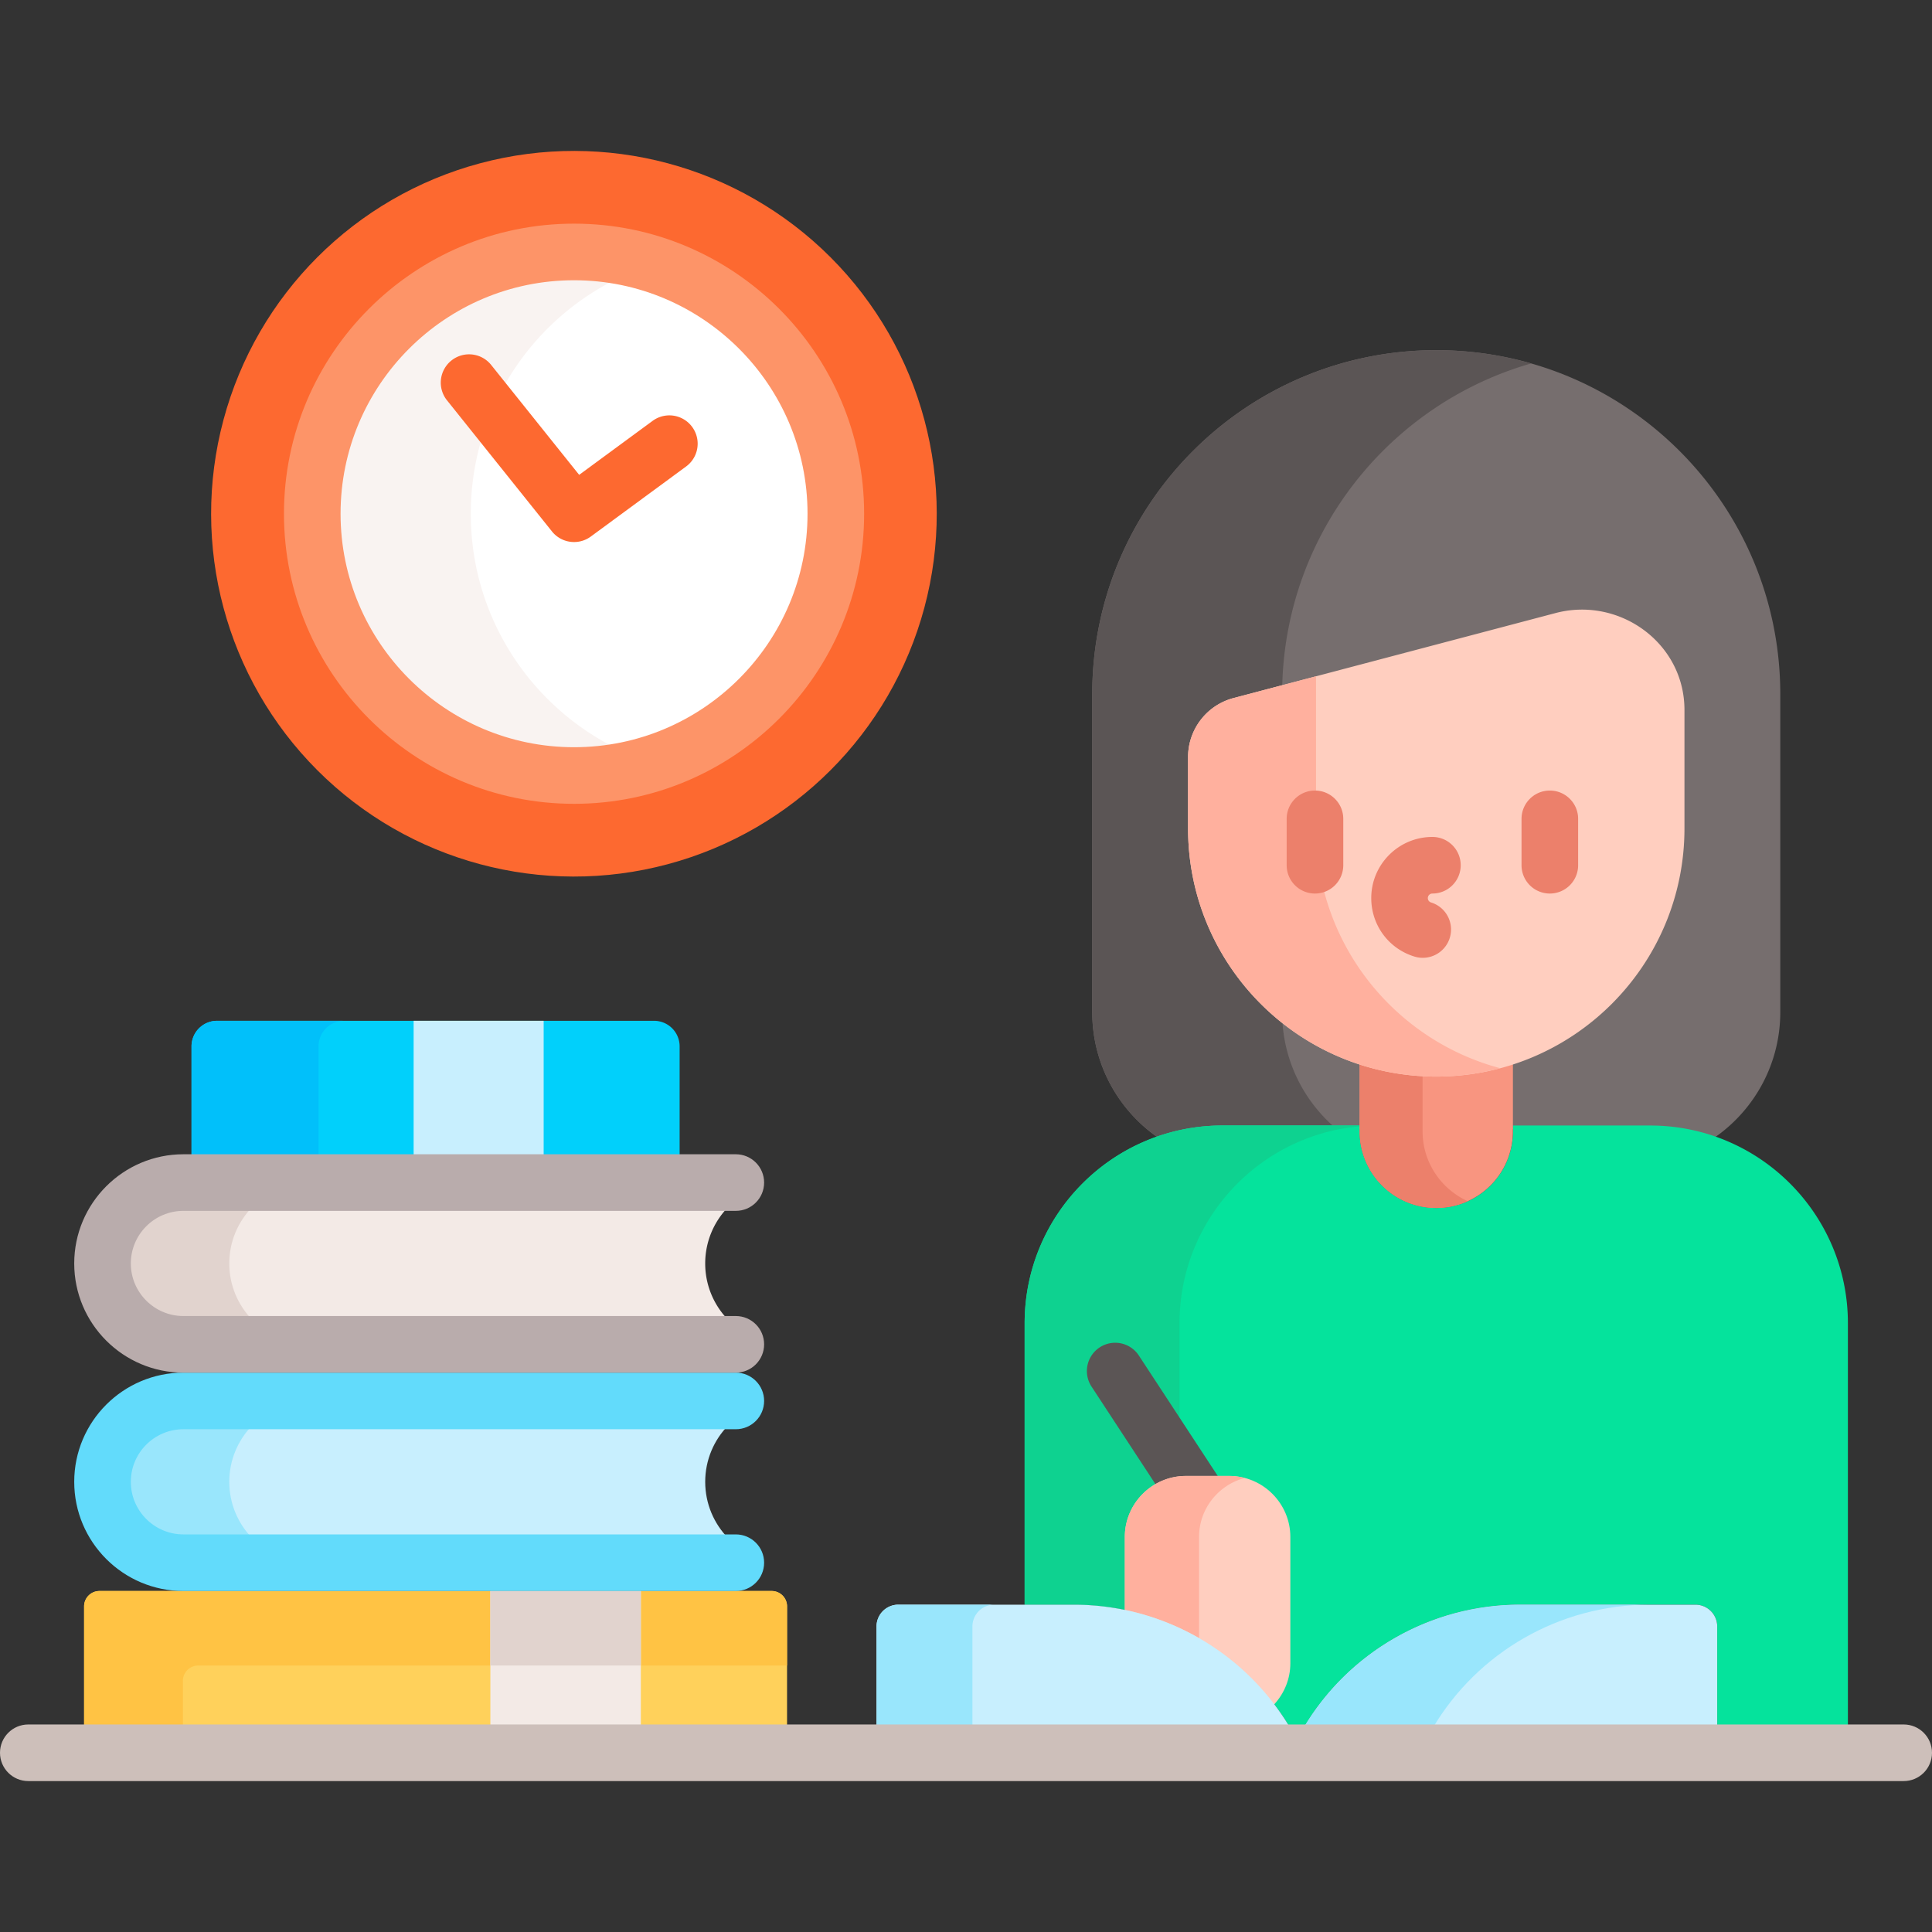 <svg xmlns="http://www.w3.org/2000/svg" version="1.1" xmlns:xlink="http://www.w3.org/1999/xlink" width="512" height="512" x="0" y="0" viewBox="0 0 512 512" style="enable-background:new 0 0 512 512" xml:space="preserve" class=""><rect x="0" y="0" width="512" height="512" fill="#333333" stroke="none"/><g><path fill="#766e6e" d="M380.625 92.801c-50.352 0-91.17 40.818-91.17 91.17v84.249c0 13.64 6.755 25.694 17.095 33.025h3.341a51.22 51.22 0 0 1 14.053-1.969h113.361c4.873 0 9.583.696 14.053 1.969h3.341c10.34-7.331 17.095-19.385 17.095-33.025v-84.25c.001-50.351-40.817-91.169-91.169-91.169z" opacity="1" data-original="#766e6e"></path><path fill="#5b5555" d="M339.878 271.141c-15.237-12.046-25.027-30.68-25.027-51.612v-18.902a16.165 16.165 0 0 1 12.04-15.63l12.92-3.411c1.044-40.576 28.58-74.561 65.967-85.27a91.24 91.24 0 0 0-25.153-3.516c-50.352 0-91.17 40.818-91.17 91.17v84.249c0 13.64 6.755 25.694 17.095 33.025a52.288 52.288 0 0 1 17.394-2.969h29.205c-7.54-6.794-12.502-16.382-13.271-27.134z" opacity="1" data-original="#5b5555"></path><path fill="#05e39c" d="M341.948 458.003h3.477c11.91-20.135 33.651-32.748 57.403-32.748h46.483a5.772 5.772 0 0 1 5.772 5.772v26.976h34.631V350.682c0-28.943-23.463-52.406-52.406-52.406H400.94v1.537c0 11.218-9.094 20.313-20.313 20.313s-20.312-9.094-20.312-20.313v-1.537h-36.368c-28.943 0-52.406 23.463-52.406 52.406v74.573h13.007c23.749 0 45.49 12.613 57.4 32.748z" opacity="1" data-original="#05e39c"></path><path fill="#0ed290" d="M360.313 298.495v-.219h-36.368c-28.943 0-52.406 23.463-52.406 52.406v74.573h13.006a66.59 66.59 0 0 1 28.043 6.191v-80.764c0-27.365 20.977-49.818 47.725-52.187z" opacity="1" data-original="#0ed290"></path><path fill="#f89580" d="M380.626 284.304a64.473 64.473 0 0 1-20.313-3.281v18.789c0 11.218 9.094 20.313 20.313 20.313s20.313-9.094 20.313-20.313v-18.789a64.478 64.478 0 0 1-20.313 3.281z" opacity="1" data-original="#f89580"></path><path fill="#ec806b" d="M377 299.812V284.19a64.504 64.504 0 0 1-16.687-3.167v18.789c0 11.218 9.094 20.313 20.313 20.313 2.977 0 5.796-.656 8.344-1.807-7.053-3.185-11.97-10.264-11.97-18.506z" opacity="1" data-original="#ec806b"></path><path fill="#ffcebf" d="m412.223 162.47-85.332 22.527a16.165 16.165 0 0 0-12.039 15.63v18.902c0 36.326 29.448 65.774 65.774 65.774s65.774-29.448 65.774-65.774v-31.354c0-.474-.012-.946-.036-1.414-.862-17.012-17.671-28.638-34.141-24.291z" opacity="1" data-original="#ffcebf"></path><path fill="#ffb09e" d="M348.761 219.529v-40.306l-21.871 5.774a16.165 16.165 0 0 0-12.04 15.63v18.902c0 36.326 29.448 65.774 65.774 65.774 5.864 0 11.544-.778 16.955-2.218-28.105-7.479-48.818-33.094-48.818-63.556z" opacity="1" data-original="#ffb09e"></path><path fill="#ec806b" d="M348.481 236.798a7.499 7.499 0 0 1-7.5-7.5v-12.292c0-4.143 3.357-7.5 7.5-7.5s7.5 3.357 7.5 7.5v12.292a7.5 7.5 0 0 1-7.5 7.5zM410.721 236.798a7.499 7.499 0 0 1-7.5-7.5v-12.292c0-4.143 3.357-7.5 7.5-7.5s7.5 3.357 7.5 7.5v12.292a7.5 7.5 0 0 1-7.5 7.5zM377.043 253.832a7.48 7.48 0 0 1-2.206-.333c-6.844-2.104-11.442-8.33-11.442-15.494 0-8.937 7.271-16.207 16.207-16.207 4.143 0 7.5 3.357 7.5 7.5s-3.357 7.5-7.5 7.5a1.208 1.208 0 0 0-.358 2.363 7.5 7.5 0 0 1 4.966 9.372 7.506 7.506 0 0 1-7.167 5.299z" opacity="1" data-original="#ec806b"></path><path fill="#5b5555" d="M314.25 392.143h9.123l-21.62-32.998a7.501 7.501 0 0 0-12.547 8.221l17.545 26.779a15.041 15.041 0 0 1 7.499-2.002z" opacity="1" data-original="#5b5555"></path><path fill="#ffd15b" d="M208.577 458.003V425.7a4.067 4.067 0 0 0-4.067-4.067H26.355a4.067 4.067 0 0 0-4.067 4.067v32.303z" opacity="1" data-original="#ffd15b"></path><path fill="#ffc344" d="M48.472 458.003v-12.556a4.067 4.067 0 0 1 4.067-4.067h156.038V425.7a4.067 4.067 0 0 0-4.067-4.067H26.355a4.067 4.067 0 0 0-4.067 4.067v32.303z" opacity="1" data-original="#ffc344"></path><path fill="#f3eae6" d="M129.951 421.633h39.881v36.37h-39.881z" opacity="1" data-original="#f3eae6"></path><path fill="#e1d3ce" d="M129.951 421.633h39.881v19.747h-39.881z" opacity="1" data-original="#e1d3ce"></path><path fill="#c8effe" d="M192.964 377.763H48.605c-8.235 0-14.935 6.7-14.935 14.936s6.699 14.935 14.935 14.935h144.359c-3.758-3.858-6.077-9.122-6.077-14.935s2.319-11.079 6.077-14.936z" opacity="1" data-original="#c8effe"></path><path fill="#99e6fc" d="M66.838 377.763H48.605c-8.235 0-14.935 6.7-14.935 14.936s6.699 14.935 14.935 14.935h18.232c-3.755-3.861-6.076-9.124-6.076-14.935 0-5.813 2.322-11.075 6.077-14.936z" opacity="1" data-original="#99e6fc"></path><path fill="#62dbfb" d="M48.605 377.763H195c3.584 0 6.5-2.916 6.5-6.5s-2.916-6.5-6.5-6.5H48.605c-15.403 0-27.935 12.532-27.935 27.936s12.531 27.935 27.935 27.935H195c3.584 0 6.5-2.916 6.5-6.5s-2.916-6.5-6.5-6.5H48.605c-8.235 0-14.935-6.699-14.935-14.935s6.7-14.936 14.935-14.936z" opacity="1" data-original="#62dbfb"></path><path fill="#62dbfb" d="M195 421.633H48.605c-15.954 0-28.935-12.98-28.935-28.935s12.98-28.936 28.935-28.936H195c4.143 0 7.5 3.357 7.5 7.5s-3.357 7.5-7.5 7.5H48.605c-7.684 0-13.935 6.251-13.935 13.936 0 7.684 6.251 13.935 13.935 13.935H195c4.143 0 7.5 3.357 7.5 7.5s-3.357 7.5-7.5 7.5z" opacity="1" data-original="#62dbfb"></path><path fill="#01d0fb" d="M180.109 306.893v-29.592a6.778 6.778 0 0 0-6.778-6.778H57.534a6.778 6.778 0 0 0-6.778 6.778v29.592z" opacity="1" data-original="#01d0fb"></path><path fill="#01c0fa" d="M84.409 306.893v-29.592a6.778 6.778 0 0 1 6.778-6.778H57.534a6.778 6.778 0 0 0-6.778 6.778v29.592z" opacity="1" data-original="#01c0fa"></path><path fill="#c8effe" d="M109.616 270.523h34.459v36.37h-34.459z" opacity="1" data-original="#c8effe"></path><path fill="#f3eae6" d="M192.964 319.893H48.605c-8.235 0-14.935 6.7-14.935 14.936s6.699 14.935 14.935 14.935h144.358a21.331 21.331 0 0 1-6.077-14.935 21.335 21.335 0 0 1 6.078-14.936z" opacity="1" data-original="#f3eae6"></path><path fill="#e1d3ce" d="M66.838 349.763c-3.755-3.861-6.076-9.124-6.076-14.935 0-5.812 2.322-11.074 6.077-14.935H48.605c-8.235 0-14.935 6.7-14.935 14.936s6.699 14.935 14.935 14.935h18.233z" opacity="1" data-original="#e1d3ce"></path><path fill="#b9acac" d="M195 363.763H48.605c-15.954 0-28.935-12.98-28.935-28.935s12.98-28.936 28.935-28.936H195c4.143 0 7.5 3.357 7.5 7.5s-3.357 7.5-7.5 7.5H48.605c-7.684 0-13.935 6.252-13.935 13.936s6.251 13.935 13.935 13.935H195c4.143 0 7.5 3.357 7.5 7.5s-3.357 7.5-7.5 7.5z" opacity="1" data-original="#b9acac"></path><path fill="#ffcebf" d="M325.794 391.143H314.25c-8.888 0-16.161 7.272-16.161 16.161v20.384c15.176 3.225 28.892 11.763 38.448 24.092.387-.042.762-.075 1.163-.128 2.631-2.878 4.255-6.69 4.255-10.873v-33.476c0-8.887-7.273-16.16-16.161-16.16z" opacity="1" data-original="#ffcebf"></path><path fill="#ffb09e" d="M317.761 407.304c0-7.484 5.162-13.803 12.097-15.62a16 16 0 0 0-4.064-.542H314.25c-8.889 0-16.161 7.272-16.161 16.161v19.347a66.709 66.709 0 0 1 19.672 7.472z" opacity="1" data-original="#ffb09e"></path><path fill="#c8effe" d="M341.972 458.003c-11.909-20.141-33.67-32.748-57.427-32.748h-46.483a5.772 5.772 0 0 0-5.772 5.772v26.976z" opacity="1" data-original="#c8effe"></path><path fill="#99e6fc" d="M257.704 458.003v-26.976a5.772 5.772 0 0 1 5.772-5.772h-25.413a5.772 5.772 0 0 0-5.772 5.772v26.976z" opacity="1" data-original="#99e6fc"></path><path fill="#c8effe" d="M455.081 458.003v-26.976a5.772 5.772 0 0 0-5.772-5.772h-46.483c-23.756 0-45.517 12.607-57.427 32.748z" opacity="1" data-original="#c8effe"></path><path fill="#99e6fc" d="M379.655 458.003c11.909-20.141 33.67-32.748 57.426-32.748h-34.254c-23.756 0-45.518 12.607-57.427 32.748z" opacity="1" data-original="#99e6fc"></path><circle cx="152.128" cy="136.145" r="96.148" fill="#fd6930" transform="rotate(-45 152.115 136.183)" opacity="1" data-original="#fd6930"></circle><circle cx="152.128" cy="136.145" r="69.376" fill="#ffffff" opacity="1" data-original="#ffffff"></circle><path fill="#f9f3f1" d="M124.761 136.145c0-30.992 20.326-57.23 48.371-66.13a69.322 69.322 0 0 0-21.005-3.246c-38.315 0-69.376 31.061-69.376 69.376s31.061 69.376 69.376 69.376a69.326 69.326 0 0 0 21.005-3.246c-28.045-8.9-48.371-35.138-48.371-66.13z" opacity="1" data-original="#f9f3f1"></path><path fill="#fd9468" d="M152.128 213.02c-42.389 0-76.875-34.486-76.875-76.875 0-42.39 34.486-76.876 76.875-76.876 42.39 0 76.876 34.486 76.876 76.876 0 42.389-34.487 76.875-76.876 76.875zm0-138.75c-34.118 0-61.875 27.758-61.875 61.876s27.757 61.875 61.875 61.875 61.876-27.757 61.876-61.875-27.758-61.876-61.876-61.876z" opacity="1" data-original="#fd9468"></path><path fill="#fd6930" d="M152.133 143.645a7.488 7.488 0 0 1-5.859-2.812l-27.818-34.745a7.5 7.5 0 0 1 1.167-10.542 7.498 7.498 0 0 1 10.542 1.167l23.32 29.127 19.483-14.321a7.5 7.5 0 0 1 8.884 12.086l-25.282 18.584a7.476 7.476 0 0 1-4.437 1.456z" opacity="1" data-original="#fd6930"></path><path fill="#cdbfba" d="M504.5 472.003H7.5c-4.143 0-7.5-3.357-7.5-7.5s3.357-7.5 7.5-7.5h497c4.143 0 7.5 3.357 7.5 7.5s-3.357 7.5-7.5 7.5z" opacity="1" data-original="#cdbfba"></path></g></svg>